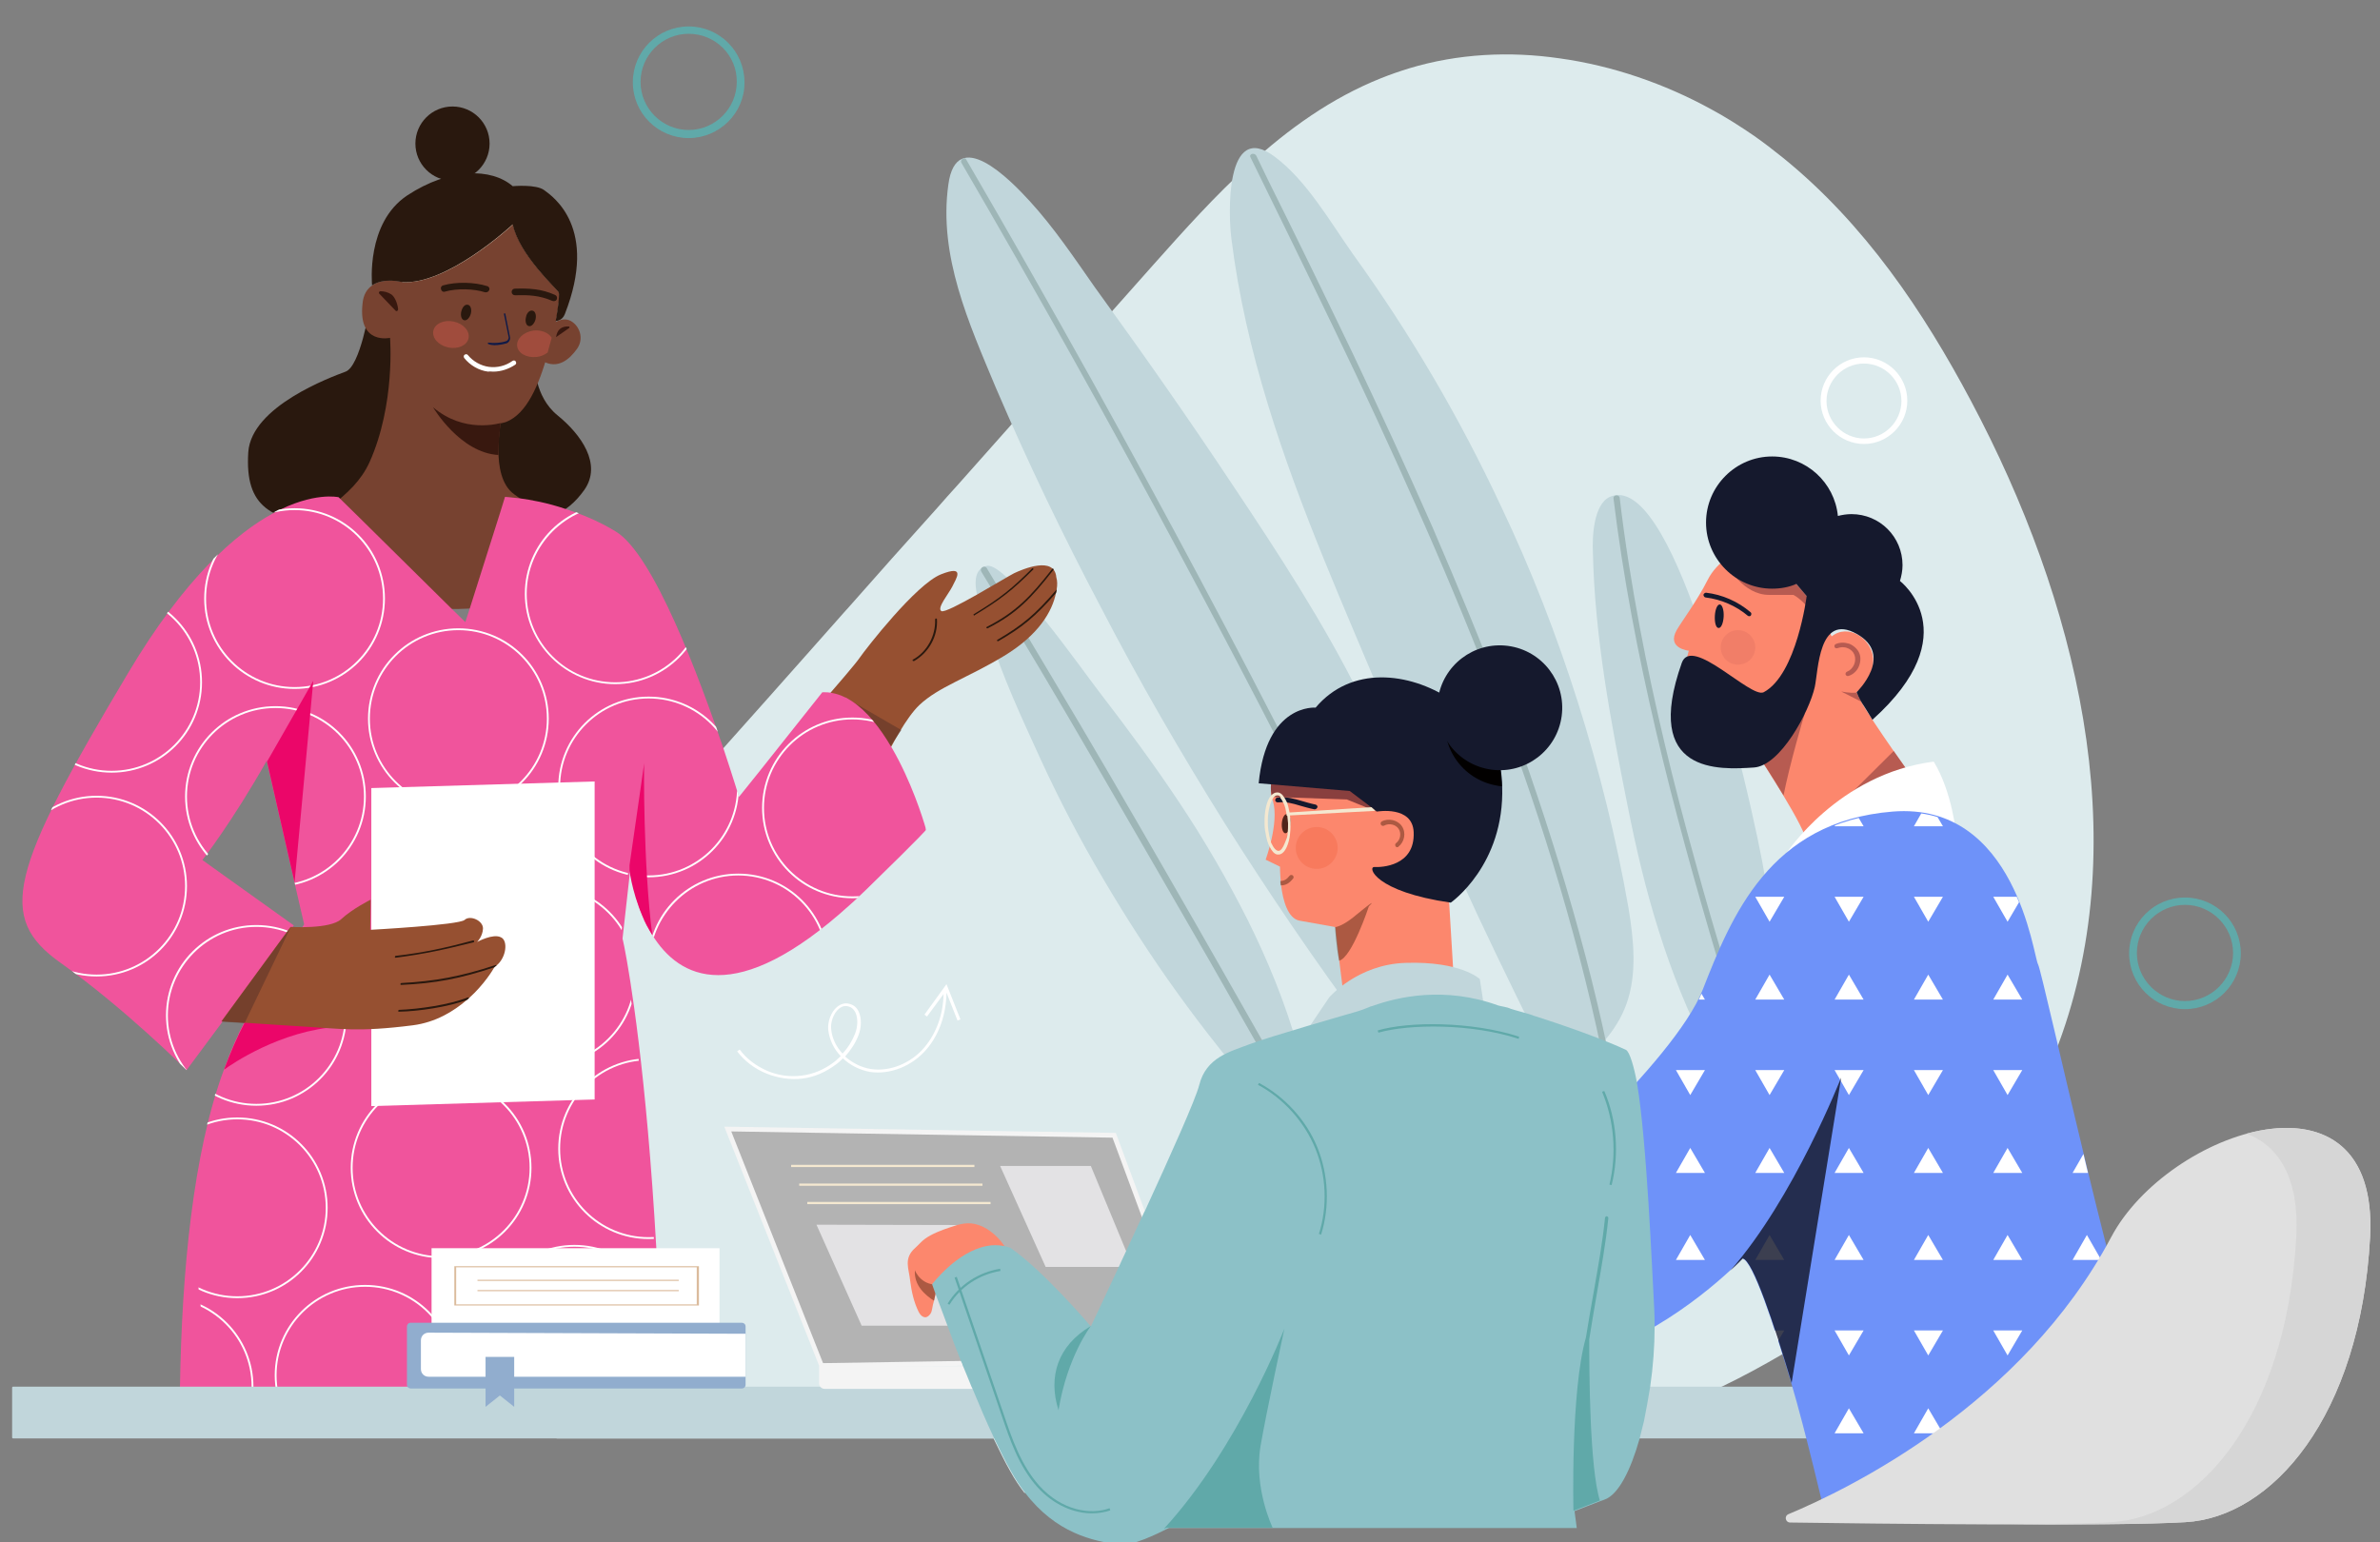 <?xml version="1.0" encoding="UTF-8"?> <svg xmlns="http://www.w3.org/2000/svg" xmlns:xlink="http://www.w3.org/1999/xlink" version="1.1" id="Layer_1" x="0px" y="0px" viewBox="0 0 648 420" style="enable-background:new 0 0 648 420;" xml:space="preserve"><rect x="0" y="0" width="648" height="420" fill="#808080" stroke="none"/> <style type="text/css"> .st0{fill:#DDEBED;} .st1{fill:#C1D6DB;} .st2{fill:#9EB6B7;} .st3{fill:#29180E;} .st4{fill:#774230;} .st5{fill:#F5D3B7;} .st6{fill:#101A47;} .st7{fill:#38180F;} .st8{fill:#FFFFFF;} .st9{opacity:0.57;fill:#BF5547;} .st10{fill:#965031;} .st11{opacity:0.56;fill:#5B3428;} .st12{fill:#F0549C;} .st13{clip-path:url(#SVGID_00000015327226247756111680000012218566586600912037_);} .st14{fill:#EB0669;} .st15{fill:#60A9A9;} .st16{fill:#FC876D;} .st17{opacity:0.6;fill:#893F3E;} .st18{fill:#15192D;} .st19{opacity:0.2;fill:#C55C56;} .st20{fill:#6E92F9;} .st21{clip-path:url(#SVGID_00000061458464622661912010000004376390308640094892_);} .st22{opacity:0.83;fill:#15192D;} .st23{fill:#E0E0E0;} .st24{fill:#D6D6D6;} .st25{fill:#B3B3B3;} .st26{fill:#F4F4F4;} .st27{fill:#F4E8D0;} .st28{fill:#E3E2E4;} .st29{fill:#893F3E;} .st30{fill:#020000;} .st31{opacity:0.49;fill:#5B2915;} .st32{fill:#512319;} .st33{opacity:0.22;fill:#EA4D28;} .st34{fill:#8CC1C7;} .st35{fill:#DBBB9C;} .st36{fill:#91ADCE;} </style> <g> <path id="die" class="st0" d="M560.5,284.2L560.5,284.2c-2.1,5.7-4.6,11.3-7.5,16.8c-14.1,26.8-36.5,48.5-63.5,65.2h0 c-1.3,0.8-2.7,1.6-4.1,2.5c-5.3,3.1-10.8,6.1-16.4,8.8c-7,3.4-14.2,6.5-21.5,9.4c-4.4,1.7-8.9,3.3-13.5,4.8 c-0.2,0.1-0.4,0.1-0.7,0.2c-1.6,0.5-3.2,1-4.7,1.5c-13.9,4.2-28.1,7.5-42.4,9.7c-14.1,2.2-28.3,3.5-42.6,4.2 c-6.6,0.3-13.1,0.5-19.7,0.6c-12.9,0.1-25.8-0.2-38.6-1c-0.3,0-0.7,0-1-0.1c-1.8-0.1-3.6-0.2-5.4-0.3c-1.3-1.7-2.6-3.6-3.8-5.8 c-1.5-2.6-3-5.7-4.6-9H151.7c-14.3-2.4-28-6.1-38.1-13.5c-0.3-0.2-0.5-0.4-0.8-0.6c-0.7-0.5-1.3-1-1.9-1.5 c-8.4-7.2-13.9-17.5-14.3-32.4c-0.4-15.4,6.4-29.5,15.7-42.7c5.7-8,12.3-15.6,18.7-22.9c0.4-0.5,0.8-0.9,1.3-1.4 c9.9-11.1,19.8-22.2,29.6-33.4c0.2-0.2,0.3-0.4,0.5-0.5c2.5-2.8,5-5.7,7.5-8.5c0.6-0.7,1.3-1.4,1.9-2.2c1.3-1.4,2.5-2.8,3.8-4.3 c0.2-0.2,0.3-0.3,0.5-0.5c0,0,0,0,0,0c0.5-0.5,0.9-1,1.4-1.6c6.5-7.3,13-14.6,19.4-21.9c4.1-4.6,8.2-9.2,12.3-13.8 c2.4-2.7,4.7-5.3,7.1-8c1.1-1.2,2.1-2.4,3.2-3.6c3.6-4.1,7.3-8.2,10.9-12.3c0.1-0.1,0.1-0.1,0.2-0.2c8.1-9.2,16.3-18.4,24.5-27.5 c1.9-2.2,3.9-4.4,5.8-6.5c17.8-20,35.5-40,53.3-60c8.2-9.2,16.7-18.7,26-27.1c10.6-9.7,22.3-18.1,35.8-23.5c2.5-1,5.1-1.9,7.7-2.7 c13.3-4,27.3-4.7,41-2.7c14.4,2,28.5,6.9,41.1,13.8c4.1,2.2,8,4.7,11.8,7.3c2.7,1.9,5.3,3.9,7.9,6c22.2,18,38.2,41.8,51.2,66.3 C565.4,163.3,581.4,227.9,560.5,284.2z"></path> <g> <path class="st1" d="M462.5,169.1c-7.3-21-15.9-37.4-24.2-33.8c-4.5,2.1-4.8,11.1-4.6,15.2c0.5,23,4.9,46.2,9.4,68.7 c2.3,11.6,5,23.2,8.6,34.5c3.5,11.1,7.8,22,13.2,32.3c1.3,2.6,2.7,5,4.2,7.5c0,0,0,0,0.1,0.1c0.8,1.8,1.5,3.6,2.2,5.4 c0.1,0.4,0.6,0.5,0.9,0.1c5.7-8.2,8.7-17.9,9.9-27.8c1.3-10.9,0.4-22-1.7-32.7C479.4,231.2,472,196.3,462.5,169.1z"></path> <path class="st1" d="M371.5,279.9c-13.4-18.1-26.1-36.8-38.1-55.8c-12-19.2-23.3-38.7-33.7-58.8c-10.3-19.5-19.9-39.5-28.6-59.8 c-7.3-17.5-15.6-35.8-12.9-55.2c2.2-16.3,16.8-1.4,22.1,4.4c6.6,7.2,12.1,15.4,17.7,23.4c13,17.9,25.7,36,37.9,54.4 c12.3,18.4,24.4,37,34.3,56.8c9.1,18.3,16.3,37.4,19.9,57.5c3.2,18,3.6,36.8-0.3,54.7C382.8,295.5,376.7,287.1,371.5,279.9z"></path> <g> <path class="st2" d="M261.8,44.4c20.6,35.4,40.6,71.1,59.9,107.3c19.3,36,37.9,72.3,55.9,109.1c10,20.6,19.9,41.2,29.7,62 c0.5,1,2.1,0.4,1.5-0.6c-17.4-37.2-35.4-74.1-54-110.6c-18.5-36.5-37.8-72.5-57.6-108.2c-11.2-20.1-22.5-40-34.1-59.9 C262.7,42.5,261.2,43.5,261.8,44.4L261.8,44.4z"></path> </g> <path class="st1" d="M429.6,191.2c5.8,18.4,10.5,37.2,13.8,56.1c1.4,8.6,2.4,17.9-0.6,26.2c-2.7,7.3-8.4,13.6-15.2,17.4 c-1.3,0.8-2.7,1.3-4.1,1.8c-7.2-14.4-14.3-28.8-21.1-43.3c-8.6-18.5-16.8-37.3-24.8-56.2c-11.4-27.4-23.7-54.5-32.4-83.1 c-4.5-14.7-8-29.7-9.9-44.9c-0.9-6.6-1.8-32.8,11.8-22.5c8.6,6.4,15,17.6,21.2,26.4c15.6,21.6,29.1,44.6,40.4,68.8 C416.9,155.1,423.8,172.9,429.6,191.2z"></path> <g> <path class="st2" d="M340.5,42.9c7.7,15.7,15.4,31.4,23,47.2c7.6,15.7,14.9,31.5,22,47.5c7.1,15.9,13.9,32.2,20.2,48.4 c6.3,16.2,12,32.5,17.1,49.1c5.1,16.7,9.6,33.7,13.2,50.8c0.4,2.2,0.9,4.2,1.3,6.4c0.3,1,1.9,0.9,1.7-0.1 c-3.3-17-7.6-33.8-12.5-50.4c-5-16.8-10.5-33.3-16.7-49.8c-6.2-16.3-12.9-32.5-19.8-48.5c-7.1-16.1-14.4-31.9-21.9-47.7 c-7.6-15.8-15.3-31.6-23.2-47.5c-0.9-1.9-1.9-3.9-2.8-5.8C341.6,41.4,339.9,41.9,340.5,42.9L340.5,42.9z"></path> </g> <g> <path class="st2" d="M479.9,295.6c-6.4-20.4-12.9-40.9-18.5-61.6c-5.8-20.8-10.9-41.8-14.9-63c-2.2-11.7-4.1-23.5-5.5-35.4 c-0.1-1-1.8-0.9-1.7,0.1c2.6,21.4,6.7,42.6,11.6,63.5c4.9,21,10.7,41.7,16.8,62.3c3.5,11.6,7.1,23.2,10.8,34.7 C478.6,297.3,480.1,296.7,479.9,295.6L479.9,295.6z"></path> </g> <path class="st1" d="M339.7,250.5c-5.5-10.9-11.7-21.6-18.5-31.8c-6.9-10.4-14.3-20.4-22-30.4c-4.5-5.8-25.2-35.4-30.5-34.2 c-6.7,1.4-0.5,14.4,0.6,18.4c3.6,11.8,8.9,23,14,34.2c5.1,11.1,10.8,22,17,32.5c6.3,10.7,13,21.1,20.2,31.1 c3.6,5,7.3,9.9,11.2,14.8c2.8,3.6,5.9,7.2,10,9.4c1.4,0.8,3.1,1.4,4.6,1.7c0.9,2.1,4.6,2.7,6.6,1.3c1.5-1.3,2.1-3.5,1.9-5.4 c-0.1-2.4-0.9-4.8-1.5-7.1C349.9,273,345.2,261.6,339.7,250.5z"></path> <g> <path class="st2" d="M267.2,155.7c10.7,17.6,21.2,35.2,31.5,53c10.4,17.9,20.7,35.8,31,53.6c5.7,10,11.4,20.1,17.1,30 c0.5,0.9,1.9-0.1,1.4-1c-10.2-17.9-20.3-35.8-30.6-53.6c-10.3-17.9-20.7-35.8-31.3-53.5c-5.9-9.9-11.8-19.8-17.7-29.6 C267.9,153.8,266.6,154.8,267.2,155.7L267.2,155.7z"></path> </g> </g> <g id="woman"> <g> <path class="st3" d="M145.6,99.1c0,0-0.2,8.8,6.2,14c6.4,5.2,12.2,13.3,7.3,20.3c-5,7-10.9,9-20.7,8c-4.5-0.4-11-25.4-8.5-32.1 C132.4,102.7,145.6,99.1,145.6,99.1z"></path> <path class="st3" d="M100.6,84c0,0-2.5,15.7-6.5,17.2c-4,1.5-25.6,9.4-26.5,21.9c-1,15.3,6.4,18.5,21.7,20.1 c13.1,1.4,23.8-19.6,23.8-19.6l-1.7-37.1L100.6,84z"></path> <path class="st4" d="M71.2,151.2c40.1,24.5,79,12.7,97.5,4.5c-11.3-8.6-22.6-16.7-28.7-21.1c-3.5-2.5-4.3-7.7-4.3-12.1 c0-4,0.6-7.2,0.6-7.2c0.4-0.1,0.8-0.2,1.2-0.3c0.1,0,0.2-0.1,0.3-0.1c5.6-2.2,8.9-9.9,11.4-18.8c0.4-1.3,0.7-2.7,1.1-4 c0.4-1.6,0.8-3.1,1.1-4.7c0,0,0,0,0,0s0,0,0,0c0.1-0.4,1.2-7,0.8-7.8c-0.4-0.8-10.8-10.2-12.5-18.5c0,0-17.9,16.7-30.2,15.7 c0,0-4.9-1.3-8.1,0.9c0,0,0,0,0,0c-1.4,0.9-2.5,2.5-2.7,5.1c-1.2,11.2,7.5,9.2,7.5,9.2s1.5,18.1-5.6,33.9 C96.1,135.7,85.8,140.2,71.2,151.2z"></path> <path class="st5" d="M151.4,87.3C151.4,87.3,151.4,87.3,151.4,87.3C151.3,87.3,151.3,87.3,151.4,87.3 C151.3,87.3,151.3,87.3,151.4,87.3z"></path> <path class="st5" d="M109.5,76.8c12.3,1,30.2-15.7,30.2-15.7c1.7,8.3,12.1,17.7,12.5,18.5c0.4,0.8-0.7,7.4-0.8,7.8 c0.3-1.4,0.6-2.7,0.9-4c3.1-13.8-5.4-25.5-14.8-26.4C114.5,54.8,109.5,76.8,109.5,76.8z"></path> <path class="st3" d="M101.3,77.7c3.3-2.2,8.1-0.9,8.1-0.9c12.3,1,30.2-15.7,30.2-15.7c1.7,8.3,12.1,17.7,12.5,18.5 c0.4,0.8-0.7,7.4-0.8,7.8c0,0,0,0,0,0s0,0,0,0c0.1,0,1.8,0,2.5-1.9c9.2-23.5-3.3-32-5.6-33.7c-2.2-1.7-8.6-1.1-8.6-1.1 c-5.8-5-17.1-5.1-28.7,2.5C99.6,60.7,101.3,77.3,101.3,77.7z"></path> <path class="st4" d="M150.3,88.3c0,0,2.7-2.2,5.1-0.9c2.4,1.3,3.7,4.8,1.7,7.6c-2,2.8-5.2,5.7-9.4,3.3 C143.7,95.8,150.3,88.3,150.3,88.3z"></path> <g> <path class="st3" d="M143.2,86.4c-0.3,1.2,0.1,2.3,0.8,2.4c0.7,0.2,1.5-0.7,1.8-1.8c0.3-1.2-0.1-2.3-0.8-2.4 C144.2,84.4,143.4,85.2,143.2,86.4z"></path> <path class="st3" d="M125.6,84.8c-0.3,1.2,0.1,2.3,0.8,2.4c0.7,0.2,1.5-0.7,1.8-1.8c0.3-1.2-0.1-2.3-0.8-2.4 C126.6,82.8,125.9,83.6,125.6,84.8z"></path> <path class="st3" d="M150.8,82c0.4,0,0.7-0.2,0.8-0.5c0.2-0.5,0-1-0.5-1.2c-3.8-1.7-7.2-1.8-10.9-1.7c-0.5,0-0.9,0.4-0.9,0.9 c0,0.5,0.4,0.9,0.9,0.9c3.6-0.1,6.6,0,10.1,1.5C150.5,82,150.7,82,150.8,82z"></path> <path class="st3" d="M132.3,79.6c0.4,0,0.7-0.2,0.9-0.6c0.2-0.5-0.1-1-0.6-1.1c-3.5-1.1-8.4-1.2-11.9-0.2 c-0.5,0.1-0.8,0.6-0.6,1.1c0.1,0.5,0.6,0.8,1.1,0.6c3.2-0.9,7.8-0.8,10.9,0.2C132.1,79.6,132.2,79.6,132.3,79.6z"></path> <path class="st6" d="M134.6,94c1.1,0,2.2-0.2,3.3-0.5c0.6-0.2,1-0.8,1-1.5l-1.3-6.5c0-0.1-0.1-0.2-0.2-0.2 c-0.1,0-0.2,0.1-0.2,0.2l1.3,6.4c0,0.4-0.3,0.9-0.7,1c-1.5,0.5-3.2,0.6-4.8,0.4c-0.1,0-0.2,0.1-0.2,0.2s0.1,0.2,0.2,0.2 C133.5,93.9,134.1,94,134.6,94z"></path> <path class="st7" d="M107.7,84.6c0.3,0.3,0.7,0,0.7-0.4c-0.2-1.7-0.9-3.3-1.8-4c-0.9-0.6-2-0.9-3-0.9c-0.4,0-0.6,0.5-0.3,0.7 L107.7,84.6z"></path> <path class="st7" d="M154.9,88.9c-2.1-0.1-3.2,0.9-3.5,2.9l3.6-2.5C155.1,89.2,155.1,89,154.9,88.9z"></path> <path class="st8" d="M134.3,101.2c2.1,0,4.2-0.7,6-1.9c0.3-0.2,0.3-0.6,0.1-0.9c-0.2-0.3-0.6-0.3-0.9-0.1 c-1.8,1.3-4.1,1.9-6.4,1.6c-2.2-0.3-4.3-1.5-5.7-3.2c-0.2-0.3-0.6-0.3-0.9-0.1c-0.3,0.2-0.3,0.6-0.1,0.9c1.6,2,4,3.4,6.5,3.7 C133.4,101.1,133.8,101.2,134.3,101.2z"></path> <path class="st7" d="M117.9,110.9c0.2,0.3,7.4,12.4,17.8,13c0-4,0.6-8.7,0.6-8.7c0.4-0.1,0.8-0.2,1.2-0.3 C135.5,115.5,126.3,118,117.9,110.9z"></path> <ellipse transform="matrix(0.21 -0.978 0.978 0.21 7.893 192.056)" class="st9" cx="122.8" cy="91.1" rx="3.6" ry="4.9"></ellipse> <path class="st9" d="M140.8,94.2c0.2,2,2.6,3.3,5.3,3c1.2-0.1,2.2-0.6,3-1.2c0.4-1.3,0.7-2.7,1.1-4c-0.8-1.4-2.8-2.2-4.9-2 C142.6,90.4,140.6,92.2,140.8,94.2z"></path> </g> </g> <g> <path class="st10" d="M287.7,160.5c0,0.3-0.1,0.6-0.2,1c-1,5-4.7,11.4-14.1,17.1c-10.1,6.1-17.8,8.4-23.1,13.4 c-7,6.7-15.9,29.3-15.9,29.3l-21.3-17.7c0,0,19.2-21.8,20.9-24.4c1.8-2.6,15.4-20.1,22.2-22.8c6.8-2.7,4.1,1.2,3.1,3.3 c-1,2-4.3,5.9-3,6.7c1.3,0.9,17.6-9.2,19.8-10.3c2.3-1.1,11-4.8,11.5,1.1C287.9,158.2,287.9,159.3,287.7,160.5z"></path> <g> <path class="st3" d="M265.3,167.6c-0.1,0-0.2,0-0.2-0.1c-0.1-0.1,0-0.3,0.1-0.3c7.3-4.4,10.5-7.1,15.8-12.4 c0.1-0.1,0.3-0.1,0.3,0c0.1,0.1,0.1,0.3,0,0.3c-5.7,5.7-9.1,8.3-15.9,12.4C265.4,167.6,265.3,167.6,265.3,167.6z"></path> <path class="st3" d="M268.8,171.1c-0.1,0-0.2,0-0.2-0.1c-0.1-0.1,0-0.3,0.1-0.3c7.8-4,11.8-8.1,17.8-15.8c0.1-0.1,0.2-0.1,0.3,0 s0.1,0.2,0,0.3c-6,7.7-10,11.9-17.9,15.9C268.8,171.1,268.8,171.1,268.8,171.1z"></path> <path class="st3" d="M287.7,160.5c0,0.3-0.1,0.6-0.2,1c-5.6,6.4-9.1,9.3-15.7,13.1c0,0-0.1,0-0.1,0c-0.1,0-0.2,0-0.2-0.1 c-0.1-0.1,0-0.3,0.1-0.3C278.4,170.2,281.9,167.3,287.7,160.5z"></path> <path class="st3" d="M248.7,180c-0.1,0-0.2,0-0.2-0.1c-0.1-0.1,0-0.3,0.1-0.3c3.8-2.1,6.2-6.5,6-10.9c0-0.1,0.1-0.3,0.2-0.3 c0.1,0,0.3,0.1,0.3,0.2c0.3,4.6-2.2,9.1-6.2,11.4C248.7,180,248.7,180,248.7,180z"></path> </g> <polygon class="st11" points="230.4,190.1 245.4,198.8 242.4,203.2 "></polygon> </g> <g> <path class="st12" d="M252.1,226c0,0,0,0.4-16.1,16.1c-1.6,1.5-3.1,3-4.6,4.3c-31.2,28.3-46.5,20-53.8,8.2 c-0.1-0.1-0.1-0.2-0.2-0.3c-0.4-0.6-0.7-1.3-1.1-1.9c-0.1-0.1-0.1-0.2-0.2-0.3c-0.2-0.3-0.3-0.7-0.5-1c0,0,0,0,0-0.1 c0,0,0-0.1-0.1-0.1c0,0,0-0.1-0.1-0.1c0,0,0,0,0,0c0,0,0-0.1,0-0.1c0,0,0,0,0-0.1c0-0.1,0-0.1-0.1-0.2c0-0.1-0.1-0.2-0.1-0.3 c0-0.1-0.1-0.2-0.1-0.3c-0.1-0.2-0.2-0.5-0.3-0.7c0-0.1-0.1-0.2-0.1-0.3c0-0.1-0.1-0.2-0.1-0.3c-0.1-0.3-0.3-0.6-0.4-1 c-0.1-0.3-0.2-0.6-0.3-1c0-0.1-0.1-0.2-0.1-0.3c-0.1-0.3-0.2-0.5-0.3-0.8c0-0.1-0.1-0.3-0.1-0.4c0-0.2-0.1-0.3-0.1-0.5 s-0.1-0.3-0.1-0.4c0-0.1,0-0.1-0.1-0.2c0,0,0,0,0-0.1c-0.1-0.3-0.2-0.6-0.2-0.9c0-0.1-0.1-0.3-0.1-0.4c0-0.1,0-0.1,0-0.2 c0-0.1,0-0.1,0-0.2c0-0.1,0-0.1,0-0.2c0-0.2-0.1-0.3-0.1-0.4c0-0.1-0.1-0.2-0.1-0.3c0,0,0-0.1,0-0.1c0-0.1-0.1-0.2-0.1-0.3 c0,0,0-0.1,0-0.1c0-0.1-0.1-0.2-0.1-0.4c-0.1-0.2-0.1-0.5-0.2-0.7c0-0.1,0-0.1,0-0.2c0,0,0-0.1,0-0.1c0-0.1,0-0.2-0.1-0.3 c0-0.1-0.1-0.3-0.1-0.4c0-0.1,0-0.2,0-0.2c0,0,0-0.1,0-0.1c0-0.1,0-0.1,0-0.2c0-0.1,0-0.1,0-0.2c0-0.1,0-0.1,0-0.2 c0-0.2-0.1-0.4-0.1-0.6c-0.1-0.7-0.2-1.2-0.2-1.2l-2.2,19.7c0,0,0.2,0.8,0.5,2.3c1.5,7.6,6,34.3,8.7,82c0.1,1.6,0.2,3.2,0.3,4.9 c0,0.1,0,0.2,0,0.3c0.1,1.1,0.1,2.2,0.2,3.4c0,0.1,0,0.2,0,0.3c0,0.8,0.1,1.7,0.1,2.5c0,0.1,0,0.2,0,0.3c0.1,1.2,0.1,2.4,0.2,3.6 c0,0.1,0,0.2,0,0.3c0.1,1.6,0.1,3.2,0.2,4.8c0,0,0,0.1,0,0.1c0,0.9,0.1,1.8,0.1,2.7c0,0.2,0,0.3,0,0.5c0.1,1.6,0.1,3.2,0.2,4.9 c0,0.1,0,0.2,0,0.3c0,1.1,0.1,2.2,0.1,3.4c0,0.1,0,0.2,0,0.3c0,0.8,0,1.6,0.1,2.4c0,0,0,0.1,0,0.1c0,0.1,0,0.2,0,0.3 c0,0.7,0,1.5,0.1,2.2c0,0.2,0,0.4,0,0.6c0,0.3,0,0.5,0,0.8c0,0.1,0,0.2,0,0.3c0,1.6,0.1,3.2,0.1,4.8c0,0,0,0.1,0,0.1 c0,0.9,0,1.8,0.1,2.7c0,0,0,0.1,0,0.1c0,1.6,0.1,3.1,0.1,4.7H48.9c0-4.6,0-9.4,0.1-14.1c0.5-30.9,3.5-63.5,12-86.3v0 c0.2-0.6,0.5-1.3,0.7-1.9c0.1-0.2,0.1-0.3,0.2-0.5c0-0.1,0.1-0.2,0.1-0.3c0-0.1,0.1-0.2,0.1-0.2c0-0.1,0.1-0.2,0.1-0.4 c0.1-0.2,0.1-0.4,0.2-0.5c0.1-0.2,0.2-0.5,0.3-0.7c0,0,0-0.1,0-0.1c0-0.1,0-0.1,0.1-0.2c0.1-0.2,0.1-0.3,0.2-0.5 c0.1-0.1,0.1-0.3,0.2-0.4c0-0.1,0-0.1,0.1-0.2c0.1-0.2,0.1-0.3,0.2-0.5c0.1-0.2,0.1-0.3,0.2-0.5c0.2-0.5,0.4-1,0.7-1.5 c0.1-0.3,0.2-0.5,0.4-0.8c0-0.1,0.1-0.2,0.1-0.3c0,0,0-0.1,0-0.1c0.1-0.1,0.1-0.3,0.2-0.4v0c0.1-0.3,0.2-0.5,0.4-0.8 c0.1-0.3,0.3-0.5,0.4-0.8c0.1-0.3,0.3-0.5,0.4-0.8c0.1-0.2,0.2-0.3,0.2-0.5c0,0,0,0,0,0c0-0.1,0.1-0.2,0.1-0.3v0 c0.2-0.4,0.4-0.9,0.7-1.3l0,0c1-1.8,2-3.6,3.1-5.3c8.8-14,11.4-18.1,12.1-19.2c0.3-0.5,0.3-0.5,0.3-0.5l-2.7-11.7l-7.5-32.8v0 l0,0c-9.5,16.8-17.5,27-17.5,27L80,252l-0.3,0.4l-1.2,1.7l0,0l-17.9,24.1l-9.8,13.2c0,0-16.8-16.8-34.3-29.2 c-17.5-12.4-13.9-24.8,18.3-78.8c15.5-26.1,29.5-38.2,39.7-43.7h0c10.9-5.9,17.7-4.3,17.7-4.3l0.4,0.4l0,0l5.3,5.2l25.1,24.8 l3.7,3.6l1.2-3.7l8.3-26.2v0l1.3-4.2c0,0,1.5,0.1,4,0.4h0c3,0.4,7.5,1.2,12.5,2.9c4.3,1.4,9,3.3,13.6,6.1 c10.4,6.2,22.9,40.1,29.4,59.2c2.6,7.8,4.2,13.1,4.2,13.1l5.7-7.1l17-21.4c0.9,0,1.7,0,2.6,0.2c1.2,0.2,2.4,0.6,3.6,1.2 c0.1,0,0.2,0.1,0.3,0.1c0.5,0.3,1,0.6,1.5,0.9c0,0,0,0,0,0c0,0,0,0,0,0c0,0,0,0,0,0l0,0c0,0,0,0,0,0c0,0,0,0,0,0 c4.1,2.7,7.7,7.3,10.7,12.4c0.1,0.1,0.1,0.2,0.2,0.3c5.3,9.1,8.5,19.3,9.2,21.8C252,225.8,252.1,226,252.1,226z"></path> <g> <defs> <path id="SVGID_1_" d="M34.7,183.3c32.1-54,57.7-48.2,57.7-48.2l34.3,34.3l10.8-34.2c0,0,15.5,0.6,30.1,9.4 c14.6,8.8,33.6,72.3,33.6,72.3l22.6-28.5c17.5-0.7,28.3,37.6,28.3,37.6s0,0.4-16.1,16.1c-57.7,56.2-64.8-6.2-64.8-6.2 l-2.2,19.7c0,0,9.1,41.6,11,131.4c1.1,52.1-0.3-11.9-0.3-11.9l-118.5,8.8c0,0-23.1-60.7,9.4-112.3C82.9,252,82.9,252,82.9,252 l-10.2-44.5c-9.5,16.8-17.5,27-17.5,27L80,252l-29.2,39.4c0,0-16.8-16.8-34.3-29.2C-1.1,249.8,2.6,237.4,34.7,183.3z"></path> </defs> <clipPath id="SVGID_00000093157883208080582170000015168876323081041832_"> <use xlink:href="#SVGID_1_" style="overflow:visible;"></use> </clipPath> <g style="clip-path:url(#SVGID_00000093157883208080582170000015168876323081041832_);"> <path class="st8" d="M142.9,161.7c0-13.6,11-24.6,24.6-24.6c13.6,0,24.6,11,24.6,24.6c0,13.6-11,24.6-24.6,24.6 C154,186.3,142.9,175.3,142.9,161.7z M143.4,161.7c0,13.3,10.8,24.1,24.1,24.1c13.3,0,24.1-10.8,24.1-24.1 c0-13.3-10.8-24.1-24.1-24.1C154.3,137.6,143.4,148.4,143.4,161.7z"></path> <path class="st8" d="M100.2,195.7c0-13.6,11-24.6,24.6-24.6c13.6,0,24.6,11,24.6,24.6s-11,24.6-24.6,24.6 C111.2,220.3,100.2,209.2,100.2,195.7z M100.7,195.7c0,13.3,10.8,24.1,24.1,24.1s24.1-10.8,24.1-24.1 c0-13.3-10.8-24.1-24.1-24.1S100.7,182.4,100.7,195.7z"></path> <path class="st8" d="M152,214.3c0-13.6,11-24.6,24.6-24.6s24.6,11,24.6,24.6s-11,24.6-24.6,24.6S152,227.9,152,214.3z M152.5,214.3c0,13.3,10.8,24.1,24.1,24.1c13.3,0,24.1-10.8,24.1-24.1c0-13.3-10.8-24.1-24.1-24.1 C163.3,190.2,152.5,201,152.5,214.3z"></path> <path class="st8" d="M50.4,216.9c0-13.6,11-24.6,24.6-24.6c13.6,0,24.6,11,24.6,24.6s-11,24.6-24.6,24.6 C61.4,241.6,50.4,230.5,50.4,216.9z M50.9,216.9c0,13.3,10.8,24.1,24.1,24.1c13.3,0,24.1-10.8,24.1-24.1 c0-13.3-10.8-24.1-24.1-24.1C61.7,192.8,50.9,203.6,50.9,216.9z"></path> <path class="st8" d="M5.8,185.8c0-13.6,11-24.6,24.6-24.6s24.6,11,24.6,24.6c0,13.6-11,24.6-24.6,24.6S5.8,199.4,5.8,185.8z M6.3,185.8c0,13.3,10.8,24.1,24.1,24.1s24.1-10.8,24.1-24.1c0-13.3-10.8-24.1-24.1-24.1S6.3,172.5,6.3,185.8z"></path> <path class="st8" d="M1.7,241.3c0-13.6,11-24.6,24.6-24.6s24.6,11,24.6,24.6c0,13.6-11,24.6-24.6,24.6S1.7,254.9,1.7,241.3z M2.2,241.3c0,13.3,10.8,24.1,24.1,24.1c13.3,0,24.1-10.8,24.1-24.1s-10.8-24.1-24.1-24.1C13,217.2,2.2,228,2.2,241.3z"></path> <path class="st8" d="M45.2,276.5c0-13.6,11-24.6,24.6-24.6s24.6,11,24.6,24.6c0,13.6-11,24.6-24.6,24.6S45.2,290.1,45.2,276.5z M45.7,276.5c0,13.3,10.8,24.1,24.1,24.1s24.1-10.8,24.1-24.1c0-13.3-10.8-24.1-24.1-24.1S45.7,263.3,45.7,276.5z"></path> <path class="st8" d="M124,265.7c0-13.6,11-24.6,24.6-24.6s24.6,11,24.6,24.6c0,13.6-11,24.6-24.6,24.6S124,279.2,124,265.7z M124.5,265.7c0,13.3,10.8,24.1,24.1,24.1s24.1-10.8,24.1-24.1c0-13.3-10.8-24.1-24.1-24.1 C135.3,241.6,124.5,252.4,124.5,265.7z"></path> <path class="st8" d="M176.4,262.5c0-13.6,11-24.6,24.6-24.6c13.6,0,24.6,11,24.6,24.6c0,13.6-11,24.6-24.6,24.6 C187.4,287.2,176.4,276.1,176.4,262.5z M176.9,262.5c0,13.3,10.8,24.1,24.1,24.1c13.3,0,24.1-10.8,24.1-24.1 c0-13.3-10.8-24.1-24.1-24.1C187.7,238.4,176.9,249.3,176.9,262.5z"></path> <path class="st8" d="M207.5,220c0-13.6,11-24.6,24.6-24.6s24.6,11,24.6,24.6c0,13.6-11,24.6-24.6,24.6S207.5,233.6,207.5,220z M208,220c0,13.3,10.8,24.1,24.1,24.1s24.1-10.8,24.1-24.1c0-13.3-10.8-24.1-24.1-24.1S208,206.7,208,220z"></path> <path class="st8" d="M152,312.8c0-13.6,11-24.6,24.6-24.6s24.6,11,24.6,24.6c0,13.6-11,24.6-24.6,24.6S152,326.4,152,312.8z M152.5,312.8c0,13.3,10.8,24.1,24.1,24.1c13.3,0,24.1-10.8,24.1-24.1c0-13.3-10.8-24.1-24.1-24.1 C163.3,288.7,152.5,299.5,152.5,312.8z"></path> <path class="st8" d="M95.5,318c0-13.6,11-24.6,24.6-24.6c13.6,0,24.6,11,24.6,24.6c0,13.6-11,24.6-24.6,24.6 C106.5,342.6,95.5,331.6,95.5,318z M96,318c0,13.3,10.8,24.1,24.1,24.1c13.3,0,24.1-10.8,24.1-24.1c0-13.3-10.8-24.1-24.1-24.1 C106.8,293.9,96,304.7,96,318z"></path> <path class="st8" d="M40,328.9c0-13.6,11-24.6,24.6-24.6s24.6,11,24.6,24.6c0,13.6-11,24.6-24.6,24.6S40,342.5,40,328.9z M40.5,328.9c0,13.3,10.8,24.1,24.1,24.1c13.3,0,24.1-10.8,24.1-24.1s-10.8-24.1-24.1-24.1C51.4,304.8,40.5,315.6,40.5,328.9z"></path> <path class="st8" d="M131.8,363.6c0-13.6,11-24.6,24.6-24.6s24.6,11,24.6,24.6s-11,24.6-24.6,24.6S131.8,377.2,131.8,363.6z M132.3,363.6c0,13.3,10.8,24.1,24.1,24.1c13.3,0,24.1-10.8,24.1-24.1s-10.8-24.1-24.1-24.1 C143.1,339.5,132.3,350.3,132.3,363.6z"></path> <path class="st8" d="M74.8,374.5c0-13.6,11-24.6,24.6-24.6s24.6,11,24.6,24.6c0,13.6-11,24.6-24.6,24.6S74.8,388.1,74.8,374.5z M75.3,374.5c0,13.3,10.8,24.1,24.1,24.1c13.3,0,24.1-10.8,24.1-24.1s-10.8-24.1-24.1-24.1C86.1,350.4,75.3,361.2,75.3,374.5z"></path> <path class="st8" d="M19.8,377.6c0-13.6,11-24.6,24.6-24.6s24.6,11,24.6,24.6s-11,24.6-24.6,24.6S19.8,391.2,19.8,377.6z M20.3,377.6c0,13.3,10.8,24.1,24.1,24.1c13.3,0,24.1-10.8,24.1-24.1s-10.8-24.1-24.1-24.1C31.1,353.5,20.3,364.3,20.3,377.6z"></path> <path class="st8" d="M55.6,163c0-13.6,11-24.6,24.6-24.6c13.6,0,24.6,11,24.6,24.6s-11,24.6-24.6,24.6 C66.6,187.6,55.6,176.6,55.6,163z M56.1,163c0,13.3,10.8,24.1,24.1,24.1c13.3,0,24.1-10.8,24.1-24.1s-10.8-24.1-24.1-24.1 C66.9,138.9,56.1,149.7,56.1,163z"></path> </g> </g> <path class="st14" d="M177.6,254.6c-4.2-6.7-5.8-14.6-6.2-17.5c0-1,0-1.5,0-1.5l4-27.8C175.3,207.8,175.1,235.5,177.6,254.6z"></path> <polygon class="st14" points="85.3,185.4 80.2,240.3 72.7,207.4 "></polygon> <path class="st14" d="M66.7,278.3c1.9,0.1,14.1,1,25.5,1.3C76.4,280.6,63,289.8,61,291.3C62.7,286.7,64.6,282.3,66.7,278.3z"></path> </g> <polygon class="st8" points="101.1,301.2 161.9,299.4 161.9,212.8 101.1,214.6 "></polygon> <g> <path class="st10" d="M135.2,262.9c-0.1,0.1-0.3,0.2-0.5,0.4c0,0,0,0-0.1,0.1c-0.4,0.7-2.7,4.6-6.9,8.4c-0.2,0.2-0.4,0.3-0.6,0.5 c-3.6,3.1-8.5,6.1-14.7,6.9c-14.9,1.9-19.9,0.9-28.8,0.4c-3.2-0.2-11.3-0.7-17-1.1c-3.6-0.2-6.3-0.4-6.3-0.4l15.8-21.6l3-4.1 c0,0,10.7,0.7,13.8-2.1c3-2.8,8-5.3,8-5.3l-0.1,8.2c0,0,24.2-1.3,25.7-2.7c1.5-1.4,5.1,0.2,5,2.4c-0.1,2.1-1.5,3.5-1.6,3.6 c0.2-0.1,4.3-2.3,6.4-1.3C138.4,256,137.9,260.7,135.2,262.9z"></path> <path class="st3" d="M107.7,260.8c-0.1,0-0.2-0.1-0.2-0.2c0-0.1,0.1-0.3,0.2-0.3c7.8-0.9,13.6-2.2,21.1-4.2c0.1,0,0.3,0,0.3,0.2 c0,0.1,0,0.3-0.2,0.3C121.4,258.5,115.5,259.8,107.7,260.8C107.7,260.8,107.7,260.8,107.7,260.8z"></path> <path class="st3" d="M135.2,262.9c-0.1,0.1-0.3,0.2-0.5,0.4c0,0,0,0-0.1,0.1c-9.3,3.1-16.2,4.4-25.4,4.8c0,0,0,0,0,0 c-0.1,0-0.2-0.1-0.2-0.2c0-0.1,0.1-0.2,0.2-0.3c9.3-0.5,16.3-1.8,25.7-4.9C135,262.7,135.1,262.8,135.2,262.9z"></path> <path class="st3" d="M127.7,271.8c-0.2,0.2-0.4,0.3-0.6,0.5c-5.1,1.9-13.1,3.1-18.5,3.2h0c-0.1,0-0.2-0.1-0.2-0.2 c0-0.1,0.1-0.2,0.2-0.3c5.5-0.2,13.8-1.4,18.8-3.4C127.5,271.7,127.7,271.7,127.7,271.8z"></path> <path class="st11" d="M79.1,252.6l-12.5,26c-3.6-0.2-6.3-0.4-6.3-0.4l15.8-21.6L79.1,252.6z"></path> </g> <circle class="st3" cx="123.2" cy="39.1" r="10.1"></circle> </g> <g id="decor"> <path class="st8" d="M208.6,292.3c3.2,1.3,6.6,1.8,9.9,1.4c3.3-0.4,6.4-1.8,9.2-3.9c0.7-0.5,1.3-1.1,1.8-1.6 c2,1.9,4.6,3.2,7.4,3.7c5.5,0.8,11.5-1.6,15.4-6.2c3.4-4,5.3-9.4,5.4-15.4l3,7.6l0.8-0.3l-3.8-9.6l-6,8.3l0.7,0.5l4.5-6.1 c-0.1,5.6-2,10.7-5.2,14.5c-3.7,4.4-9.5,6.7-14.6,5.9c-2.6-0.4-5.1-1.7-7-3.4c1.5-1.7,2.8-3.6,3.6-5.7c0.9-2.2,0.9-4.8,0.1-6.5 c-0.5-1.1-1.3-1.8-2.4-2.1c-1.2-0.4-2.4-0.1-3.5,0.8c-1.6,1.3-2.6,4-2.4,6.2c0.3,2.7,1.5,5.2,3.4,7.2c-0.6,0.5-1.1,1.1-1.8,1.6 c-2.6,2-5.6,3.3-8.8,3.7c-3.1,0.4-6.4,0-9.4-1.3c-3-1.3-5.7-3.3-7.5-5.8l-0.7,0.5C202.7,288.9,205.4,291,208.6,292.3z M226.3,280.2c-0.2-2,0.7-4.3,2.1-5.5c0.6-0.5,1.5-1,2.7-0.6c0.8,0.2,1.4,0.8,1.8,1.6c0.7,1.5,0.7,3.8-0.1,5.8 c-0.8,2-1.9,3.8-3.4,5.4C227.7,285.1,226.5,282.7,226.3,280.2z"></path> <path class="st15" d="M187.5,37.6c-8.4,0-15.2-6.8-15.2-15.2c0-8.4,6.8-15.2,15.2-15.2s15.2,6.8,15.2,15.2 C202.8,30.7,195.9,37.6,187.5,37.6z M187.5,9.2c-7.2,0-13.1,5.9-13.1,13.1c0,7.2,5.9,13.1,13.1,13.1s13.1-5.9,13.1-13.1 C200.7,15.1,194.8,9.2,187.5,9.2z"></path> <path class="st15" d="M594.9,274.8c-8.4,0-15.2-6.8-15.2-15.2s6.8-15.2,15.2-15.2s15.2,6.8,15.2,15.2S603.3,274.8,594.9,274.8z M594.9,246.4c-7.2,0-13.1,5.9-13.1,13.1s5.9,13.1,13.1,13.1s13.1-5.9,13.1-13.1S602.1,246.4,594.9,246.4z"></path> <path class="st8" d="M507.5,120.9c-6.5,0-11.8-5.3-11.8-11.8c0-6.5,5.3-11.8,11.8-11.8c6.5,0,11.8,5.3,11.8,11.8 C519.3,115.6,514,120.9,507.5,120.9z M507.5,99c-5.6,0-10.2,4.6-10.2,10.2s4.6,10.2,10.2,10.2s10.2-4.6,10.2-10.2 S513.1,99,507.5,99z"></path> </g> <g id="man_and_woman"> <path class="st1" d="M551.1,377.9v13.5c0,0.2-0.1,0.3-0.3,0.3H3.6c-0.2,0-0.3-0.1-0.3-0.3v-13.5c0-0.2,0.1-0.3,0.3-0.3h547.1 C551,377.5,551.1,377.7,551.1,377.9z"></path> <g id="man"> <g> <path class="st16" d="M529.5,223.8c0,0-37.5,10-37.5,6c0-2-3.2-7.8-6.4-13.1c-3.2-5.3-6.4-10.2-6.4-10.2s-0.7-0.4-1.9-0.9 c-3.8-1.9-12.5-6-16.9-7.4c-5.9-1.8-0.6-21-0.6-21s-6.1-0.6-3.3-5.6c1.2-2.1,5.7-8.2,8.4-13.6c2.7-5.4,8.1-7.7,8.1-7.7 c16.3,1.8,25.7,23,25.7,23c4.5-3.6,10.8,0.5,11.3,5.9c0.5,5.4-4.5,9.3-4.5,9.3c0,0,0,0,0,0c0.2,0.6,0.6,1.4,1.2,2.5 c1.8,3.2,5.2,8.2,8.8,13.4c1.8,2.5,3.6,5.1,5.3,7.5C525.5,218.5,529.5,223.8,529.5,223.8z"></path> <path class="st17" d="M470.4,154c0,0,4.1,8,11.3,8c4.6,0,5.1,0,6.6,0c2,1,4.3,3.8,4.3,3.8l1.2-6.9L470.4,154z"></path> <path class="st17" d="M491.4,194.3c-0.2,0.4-4.1,13.7-5.8,22.3c-3.2-5.3-6.4-10.2-6.4-10.2s-0.7-0.4-1.9-0.9L491.4,194.3z"></path> <path class="st18" d="M517.3,158.2L517.3,158.2c0.4-1.3,0.7-2.8,0.7-4.3c0-7.7-6.2-13.9-13.9-13.9c-1.3,0-2.5,0.2-3.7,0.5 c-0.9-9.1-8.6-16.2-17.9-16.2c-9.9,0-18,8.1-18,18s8.1,18,18,18c2.3,0,4.6-0.4,6.6-1.3l2.8,3.3c0,0-2.7,21.4-11.7,26.2 c-3.5,1.8-19.6-15.6-22.3-8c-10.8,30.5,10.3,29.1,19.6,28.5c7.2-0.4,15.1-15.2,16.6-21.9c1-4.5,1-20.3,11.4-14.5 c10.4,5.8,0,15.9,0,15.9s0.6,1.7,1.5,3c0.7,1,2.8,4.5,2.8,4.5C536,172.5,517.3,158.2,517.3,158.2z"></path> <path class="st17" d="M503.1,184.1c-0.3,0-0.5-0.2-0.6-0.4c-0.1-0.3,0.1-0.7,0.4-0.8c0.8-0.3,1.5-1,1.9-1.9 c0.4-0.9,0.4-1.9,0.1-2.7c-0.3-0.8-1-1.5-1.9-1.8c-0.9-0.4-1.9-0.3-2.7,0c-0.3,0.1-0.7,0-0.8-0.3c-0.1-0.3,0-0.7,0.3-0.8 c1.1-0.5,2.4-0.5,3.7-0.1c1.2,0.5,2.2,1.4,2.7,2.5c0.5,1.1,0.4,2.5-0.1,3.7c-0.5,1.2-1.5,2.1-2.6,2.5 C503.2,184.1,503.1,184.1,503.1,184.1z"></path> <path class="st18" d="M476.3,167.8c-0.1,0-0.3,0-0.4-0.1c-3.2-2.7-7.3-4.5-11.5-5c-0.3,0-0.6-0.4-0.6-0.7c0-0.3,0.4-0.6,0.7-0.6 c4.4,0.5,8.7,2.4,12.1,5.3c0.3,0.2,0.3,0.6,0.1,0.9C476.7,167.7,476.5,167.8,476.3,167.8z"></path> <path class="st18" d="M469.3,167.9c-0.1,1.8-0.7,3.2-1.4,3.1c-0.7,0-1.1-1.5-1-3.3c0.1-1.8,0.7-3.2,1.4-3.1 C468.9,164.7,469.4,166.1,469.3,167.9z"></path> <path class="st17" d="M506.8,191.1l-5.5-2.8c0.2,0,2,0.5,4.2,0.3C505.7,189.1,506.2,190,506.8,191.1z"></path> <path class="st17" d="M520.9,212l-20.9,8l15.6-15.5C517.3,207,519.2,209.6,520.9,212z"></path> <path class="st8" d="M486.2,232.6c0,0,14.2-21.9,40.3-25.2c5.1,8.4,6.1,19.8,6.1,19.8L486.2,232.6z"></path> <circle class="st19" cx="473.2" cy="176.3" r="4.7"></circle> </g> <path class="st20" d="M582.4,400.8l-85.3,12.5c0,0-5.6-24-9.4-36.7c-4.7-15.7-10.5-33.4-13.3-33.9c0,0-1.2,1.3-3.4,3.3 c-7.9,7.3-28.7,24.3-51.5,25.7c-29,1.7-6.1-45.5-6.1-45.5s42.4-36.8,50.2-56.7s18.2-45.8,51.7-48.5c33.6-2.7,38.3,39.4,39.6,41.6 c1.3,2.2,24.2,107.8,30.7,115.6C592.4,386.1,582.4,400.8,582.4,400.8z"></path> <g> <defs> <path id="SVGID_00000062188680089653253740000009068407639221584519_" d="M582.4,401.1l-85.3,12.5c0,0-5.6-24-9.4-36.7 c-4.7-15.7-10.5-33.4-13.3-33.9c0,0-1.2,1.3-3.4,3.3c-7.9,7.3-28.7,24.3-51.5,25.7c-29,1.7-6.1-45.5-6.1-45.5 s42.4-36.8,50.2-56.7s18.2-45.8,51.7-48.5c33.6-2.7,38.3,39.4,39.6,41.6c1.3,2.2,24.2,107.8,30.7,115.6 C592.4,386.4,582.4,401.1,582.4,401.1z"></path> </defs> <clipPath id="SVGID_00000033331639333140709590000013271788317785078147_"> <use xlink:href="#SVGID_00000062188680089653253740000009068407639221584519_" style="overflow:visible;"></use> </clipPath> <g style="clip-path:url(#SVGID_00000033331639333140709590000013271788317785078147_);"> <polygon class="st8" points="438.7,218.2 434.7,225 442.6,225 "></polygon> <polygon class="st8" points="460.2,218.2 456.3,225 464.2,225 "></polygon> <polygon class="st8" points="481.8,218.2 477.9,225 485.8,225 "></polygon> <polygon class="st8" points="503.4,218.2 499.5,225 507.4,225 "></polygon> <polygon class="st8" points="525,218.2 521.1,225 529,225 "></polygon> <polygon class="st8" points="546.6,218.2 542.7,225 550.6,225 "></polygon> <polygon class="st8" points="568.2,218.2 564.3,225 572.1,225 "></polygon> <polygon class="st8" points="589.8,218.2 585.9,225 593.7,225 "></polygon> <polygon class="st8" points="438.7,298.2 434.7,291.4 442.6,291.4 "></polygon> <polygon class="st8" points="460.2,298.2 456.3,291.4 464.2,291.4 "></polygon> <polygon class="st8" points="481.8,298.2 477.9,291.4 485.8,291.4 "></polygon> <polygon class="st8" points="503.4,298.2 499.5,291.4 507.4,291.4 "></polygon> <polygon class="st8" points="525,298.2 521.1,291.4 529,291.4 "></polygon> <polygon class="st8" points="546.6,298.2 542.7,291.4 550.6,291.4 "></polygon> <polygon class="st8" points="568.2,298.2 564.3,291.4 572.1,291.4 "></polygon> <polygon class="st8" points="589.8,298.2 585.9,291.4 593.7,291.4 "></polygon> <polygon class="st8" points="438.7,265.4 434.7,272.2 442.6,272.2 "></polygon> <polygon class="st8" points="460.2,265.4 456.3,272.2 464.2,272.2 "></polygon> <polygon class="st8" points="481.8,265.4 477.9,272.2 485.8,272.2 "></polygon> <polygon class="st8" points="503.4,265.4 499.5,272.2 507.4,272.2 "></polygon> <polygon class="st8" points="525,265.4 521.1,272.2 529,272.2 "></polygon> <polygon class="st8" points="546.6,265.4 542.7,272.2 550.6,272.2 "></polygon> <polygon class="st8" points="568.2,265.4 564.3,272.2 572.1,272.2 "></polygon> <polygon class="st8" points="589.8,265.4 585.9,272.2 593.7,272.2 "></polygon> <polygon class="st8" points="438.7,251 434.7,244.2 442.6,244.2 "></polygon> <polygon class="st8" points="460.2,251 456.3,244.2 464.2,244.2 "></polygon> <polygon class="st8" points="481.8,251 477.9,244.2 485.8,244.2 "></polygon> <polygon class="st8" points="503.4,251 499.5,244.2 507.4,244.2 "></polygon> <polygon class="st8" points="525,251 521.1,244.2 529,244.2 "></polygon> <polygon class="st8" points="546.6,251 542.7,244.2 550.6,244.2 "></polygon> <polygon class="st8" points="568.2,251 564.3,244.2 572.1,244.2 "></polygon> <polygon class="st8" points="589.8,251 585.9,244.2 593.7,244.2 "></polygon> <polygon class="st8" points="438.7,312.6 434.7,319.4 442.6,319.4 "></polygon> <polygon class="st8" points="460.2,312.6 456.3,319.4 464.2,319.4 "></polygon> <polygon class="st8" points="481.8,312.6 477.9,319.4 485.8,319.4 "></polygon> <polygon class="st8" points="503.4,312.6 499.5,319.4 507.4,319.4 "></polygon> <polygon class="st8" points="525,312.6 521.1,319.4 529,319.4 "></polygon> <polygon class="st8" points="546.6,312.6 542.7,319.4 550.6,319.4 "></polygon> <polygon class="st8" points="568.2,312.6 564.3,319.4 572.1,319.4 "></polygon> <polygon class="st8" points="589.8,312.6 585.9,319.4 593.7,319.4 "></polygon> <polygon class="st8" points="438.7,336.3 434.7,343.1 442.6,343.1 "></polygon> <polygon class="st8" points="460.2,336.3 456.3,343.1 464.2,343.1 "></polygon> <polygon class="st8" points="481.8,336.3 477.9,343.1 485.8,343.1 "></polygon> <polygon class="st8" points="503.4,336.3 499.5,343.1 507.4,343.1 "></polygon> <polygon class="st8" points="525,336.3 521.1,343.1 529,343.1 "></polygon> <polygon class="st8" points="546.6,336.3 542.7,343.1 550.6,343.1 "></polygon> <polygon class="st8" points="568.2,336.3 564.3,343.1 572.1,343.1 "></polygon> <polygon class="st8" points="589.8,336.3 585.9,343.1 593.7,343.1 "></polygon> <polygon class="st8" points="438.7,416.3 434.7,409.5 442.6,409.5 "></polygon> <polygon class="st8" points="460.2,416.3 456.3,409.5 464.2,409.5 "></polygon> <polygon class="st8" points="481.8,416.3 477.9,409.5 485.8,409.5 "></polygon> <polygon class="st8" points="503.4,416.3 499.5,409.5 507.4,409.5 "></polygon> <polygon class="st8" points="525,416.3 521.1,409.5 529,409.5 "></polygon> <polygon class="st8" points="546.6,416.3 542.7,409.5 550.6,409.5 "></polygon> <polygon class="st8" points="568.2,416.3 564.3,409.5 572.1,409.5 "></polygon> <polygon class="st8" points="589.8,416.3 585.9,409.5 593.7,409.5 "></polygon> <polygon class="st8" points="438.7,383.5 434.7,390.3 442.6,390.3 "></polygon> <polygon class="st8" points="460.2,383.5 456.3,390.3 464.2,390.3 "></polygon> <polygon class="st8" points="481.8,383.5 477.9,390.3 485.8,390.3 "></polygon> <polygon class="st8" points="503.4,383.5 499.5,390.3 507.4,390.3 "></polygon> <polygon class="st8" points="525,383.5 521.1,390.3 529,390.3 "></polygon> <polygon class="st8" points="546.6,383.5 542.7,390.3 550.6,390.3 "></polygon> <polygon class="st8" points="568.2,383.5 564.3,390.3 572.1,390.3 "></polygon> <polygon class="st8" points="589.8,383.5 585.9,390.3 593.7,390.3 "></polygon> <polygon class="st8" points="438.7,369.1 434.7,362.3 442.6,362.3 "></polygon> <polygon class="st8" points="460.2,369.1 456.3,362.3 464.2,362.3 "></polygon> <polygon class="st8" points="481.8,369.1 477.9,362.3 485.8,362.3 "></polygon> <polygon class="st8" points="503.4,369.1 499.5,362.3 507.4,362.3 "></polygon> <polygon class="st8" points="525,369.1 521.1,362.3 529,362.3 "></polygon> <polygon class="st8" points="546.6,369.1 542.7,362.3 550.6,362.3 "></polygon> <polygon class="st8" points="568.2,369.1 564.3,362.3 572.1,362.3 "></polygon> <polygon class="st8" points="589.8,369.1 585.9,362.3 593.7,362.3 "></polygon> </g> </g> <path class="st22" d="M501.3,293.4l-13.5,83.2c-4.7-15.7-10.5-33.4-13.3-33.9c0,0-1.2,1.3-3.4,3.3 C488.4,326.4,501.3,293.4,501.3,293.4z"></path> <path class="st23" d="M487.4,414.6c-1.3,0-1.7-1.8-0.4-2.3c16.3-6.8,63.6-29.8,87.8-75.4c15.4-29.1,73.2-49,70.5,0 c-2.7,49-26.8,76.3-50.3,77.6C575.1,415.7,508.1,414.9,487.4,414.6z"></path> <path class="st24" d="M611.7,308.7c8.6,3.3,14.4,11.9,13.5,28.2c-2.7,49-26.8,76.3-50.3,77.6c-6.3,0.4-17.5,0.5-30.4,0.6 c20.8,0.1,41,0,50.5-0.6c23.5-1.3,47.7-28.6,50.3-77.6C646.7,309.8,629.7,303.8,611.7,308.7z"></path> </g> <g> <polygon class="st25" points="223.6,371.9 198.1,307.5 303.3,309.2 326,370.2 "></polygon> <path class="st26" d="M311.7,329.8l-7.9-21.3l-106.6-1.7l25.9,65.3l0,0l0.2,0.4l39-0.6l0.1,0l0.1,0l5.7-0.1l0.6,0l19.3-0.3h0 l3.6-0.1l35.3-0.6L311.7,329.8z M302.9,309.8l8,21.6l14.2,38.2l-33,0.5h0l-3.6,0.1l-20.2,0.3l-0.6,0l-5.9,0.1l-37.7,0.6l-25-63.1 L302.9,309.8z"></path> <rect x="215.4" y="317.2" class="st27" width="49.9" height="0.6"></rect> <rect x="217.6" y="322.3" class="st27" width="49.9" height="0.6"></rect> <rect x="219.8" y="327.3" class="st27" width="49.9" height="0.6"></rect> <polygon class="st28" points="272.3,317.5 297,317.5 308.4,345 284.7,345 "></polygon> <polygon class="st28" points="222.3,333.5 266.4,333.6 277.8,361 234.6,361 "></polygon> <path class="st26" d="M310.7,378.2h-86.2c-0.8,0-1.5-0.7-1.5-1.5v-4.7h87.7V378.2z"></path> </g> <g id="woman_1_"> <g> <path class="st16" d="M397.1,287.8l-31-4.1c-0.7-1.6,1.8-1.8,0.2-9.9c-0.8-3.9-2.7-21.3-2.7-21.3s-0.1,0-0.3-0.1l-9.5-1.7 c-3.2-0.6-4.5-5.6-5-9.6c-0.1-0.4-0.1-0.8-0.1-1.2c-0.2-2.2-0.2-3.9-0.2-3.9l-3.9-1.9c0,0,3.7-10.1,2-15.9c0-0.1,0-0.2-0.1-0.2 c-0.7-2.1-0.5-4.8,0.1-7.5c1-4.7,3.5-9.4,5.7-10.7c3.5-1.9,14.7-9.8,21.3,1c6.5,10.6,4,13.4,3.9,13.5c0.3-0.1,9.4-3.8,9.7,6.1 l7.2,22.8L397.1,287.8z"></path> <path class="st29" d="M346.3,217c-0.5-2.3-0.3-3.9,0.3-6.6l21.9,1.4l6.3,9.2l-8.1-3.3L346.3,217z"></path> <path class="st18" d="M395,245.8c-20.8-3-22.7-9.8-20.8-9.7c1.9,0.1,11.1-0.2,10.7-9.5c-0.3-7.3-10-5.6-10-5.6l-7.4-5.6 l-24.8-2.1c2.1-21.8,15.5-20.6,15.5-20.6c9.7-11.5,25.4-9.7,36.7-2.3c7.2,4.7,12.7,11.7,13.7,18.9c0.2,1.7,0.4,3.3,0.4,4.8 C409.7,235.6,395,245.8,395,245.8z"></path> <path class="st30" d="M408.9,214.1c-0.5,0-1-0.1-1.5-0.2c-9.3-1.7-15.4-10.5-13.7-19.8c0.2-1.3,0.6-2.6,1.1-3.7 c7.2,4.7,12.7,11.7,13.7,18.9C408.7,210.9,408.8,212.5,408.9,214.1z"></path> <ellipse transform="matrix(0.133 -0.991 0.991 0.133 163.177 571.745)" class="st18" cx="408.3" cy="192.6" rx="17" ry="17"></ellipse> <path class="st1" d="M361.9,271.6c0,0,7.7-9,20.8-9.4c15.1-0.5,20.2,4.4,20.2,4.4l2.6,16.8l-48.8-4.1L361.9,271.6z"></path> <path class="st31" d="M372.7,246.8c0,0-4.6,14-8.1,14.8c-0.8-3.9-1.1-9.1-1.1-9.1s0.2,0,0,0c1.4-0.3,3.2-1.2,5.8-3.4 C375.9,243.7,372.7,246.8,372.7,246.8z"></path> <path class="st31" d="M380.4,230.7c-0.2,0-0.3-0.1-0.4-0.2c-0.2-0.3-0.2-0.7,0.1-0.9c1.2-0.9,1.5-2.7,0.7-3.9 c-0.8-1.2-2.6-1.6-3.9-0.9c-0.3,0.2-0.7,0.1-0.9-0.2c-0.2-0.3-0.1-0.7,0.2-0.9c1.8-1,4.4-0.4,5.5,1.3c1.2,1.8,0.7,4.3-1,5.6 C380.7,230.7,380.5,230.7,380.4,230.7z"></path> <path class="st18" d="M357.9,220.4C357.9,220.4,357.9,220.4,357.9,220.4c-1.5-0.3-2.8-0.7-3.9-1c-2-0.6-3.6-1.1-6.1-0.9 c-0.3,0-0.7-0.2-0.7-0.6c0-0.3,0.2-0.7,0.6-0.7c2.7-0.3,4.5,0.3,6.6,0.9c1.1,0.3,2.3,0.7,3.8,1c0.3,0.1,0.6,0.4,0.5,0.7 C358.6,220.2,358.2,220.4,357.9,220.4z"></path> <path class="st32" d="M351.3,224.4c-0.1,1.4-0.7,2.6-1.4,2.5c-0.6-0.1-1-1.3-0.9-2.7c0.1-1.4,0.7-2.6,1.4-2.5 C351.1,221.7,351.5,222.9,351.3,224.4z"></path> <path class="st31" d="M352.1,239.2c-1.1,1.4-2.1,1.9-3.4,1.9c-0.1-0.4-0.1-0.8-0.1-1.2c1,0,1.7-0.4,2.5-1.4 c0.2-0.3,0.6-0.3,0.9-0.1C352.2,238.6,352.3,239,352.1,239.2z"></path> <circle class="st33" cx="358.5" cy="230.9" r="5.7"></circle> <g> <path class="st27" d="M351.1,221.2c-0.2-1-0.4-1.9-0.7-2.7c0-0.1-0.1-0.2-0.1-0.2c-0.2-0.4-0.4-0.8-0.6-1.1c0,0,0,0,0,0l-1.1,0 c0,0,0,0,0,0.1c0.3,0.3,0.5,0.7,0.8,1.3c0,0.1,0,0.1,0.1,0.2c0.4,0.8,0.6,1.8,0.8,2.9l0-0.2L351.1,221.2z M351.1,221.2 c-0.2-1-0.4-1.9-0.7-2.7c0-0.1-0.1-0.2-0.1-0.2c-0.2-0.4-0.4-0.8-0.6-1.1c0,0,0,0,0,0l-1.1,0c0,0,0,0,0,0.1 c0.3,0.3,0.5,0.7,0.8,1.3c0,0.1,0,0.1,0.1,0.2c0.4,0.8,0.6,1.8,0.8,2.9l0-0.2L351.1,221.2z M351.4,224c0-0.7-0.1-1.3-0.2-2 c0-0.3-0.1-0.6-0.1-0.8c-0.2-1-0.4-1.9-0.7-2.7c0-0.1-0.1-0.2-0.1-0.2c-0.2-0.4-0.4-0.8-0.6-1.1c0,0,0,0,0,0 c-0.6-1-1.3-1.5-2.1-1.4c-0.5,0-1,0.3-1.5,0.8l0,0c0,0,0,0,0,0c-1.2,1.3-1.9,4.2-1.8,7.8c0,1.1,0.2,2.2,0.4,3.2 c0.2,0.9,0.4,1.8,0.8,2.6c0.1,0.1,0.1,0.3,0.2,0.4c0.6,1.2,1.3,2,2.1,2.1c0.1,0,0.2,0,0.3,0c1,0,1.9-1,2.5-2.7 c0.2-0.6,0.4-1.2,0.5-1.9l0,0C351.3,226.8,351.4,225.4,351.4,224z M349.8,229.6c-0.5,1.3-1.1,2.1-1.7,2.1c-0.6,0-1.3-0.7-1.9-2 c-0.1-0.2-0.2-0.4-0.2-0.6c-0.2-0.5-0.3-1-0.4-1.5c-0.2-1-0.4-2.2-0.4-3.3c-0.1-2.9,0.5-5.3,1.2-6.6l0,0 c0.1-0.2,0.3-0.4,0.4-0.6c0.3-0.3,0.6-0.5,0.9-0.5c0.1,0,0.1,0,0.2,0c0.3,0,0.6,0.2,0.8,0.5l0,0c0,0,0,0,0,0.1 c0.3,0.3,0.5,0.7,0.8,1.3c0,0.1,0,0.1,0.1,0.2c0.4,0.8,0.6,1.8,0.8,2.9l0,0c0,0.1,0,0.1,0,0.2c0,0.1,0,0.3,0.1,0.4 c0.1,0.6,0.1,1.3,0.2,2l0,0c0,0.9,0,1.8-0.1,2.6c0,0.4-0.1,0.9-0.2,1.3C350.2,228.6,350,229.1,349.8,229.6z M351.1,221.2 c-0.2-1-0.4-1.9-0.7-2.7c0-0.1-0.1-0.2-0.1-0.2c-0.2-0.4-0.4-0.8-0.6-1.1c0,0,0,0,0,0l-1.1,0c0,0,0,0,0,0.1 c0.3,0.3,0.5,0.7,0.8,1.3c0,0.1,0,0.1,0.1,0.2c0.4,0.8,0.6,1.8,0.8,2.9l0-0.2L351.1,221.2z M351.1,221.2 c-0.2-1-0.4-1.9-0.7-2.7c0-0.1-0.1-0.2-0.1-0.2c-0.2-0.4-0.4-0.8-0.6-1.1c0,0,0,0,0,0l-1.1,0c0,0,0,0,0,0.1 c0.3,0.3,0.5,0.7,0.8,1.3c0,0.1,0,0.1,0.1,0.2c0.4,0.8,0.6,1.8,0.8,2.9l0-0.2L351.1,221.2z"></path> </g> <g> <polygon class="st27" points="350.3,222.1 350.3,221.3 373.4,219.8 374.5,220.8 "></polygon> </g> </g> <path class="st16" d="M258.8,350.9c-1.4,0.4-2.2,0.6-2.2,0.6l-1.7,0c-0.2,0.9-0.4,1.8-0.6,2.7c-0.2,0.7-0.4,1.5-0.5,2.2 c-0.1,0.5-0.2,1-0.5,1.4c-0.3,0.4-0.7,0.8-1.2,0.9c-0.9,0.1-1.6-0.7-2-1.5c-1.3-2.7-1.9-5.4-2.3-8.5c-0.3-3.2-1.9-6,1.4-8.9 c0.9-0.8,1.7-1.8,2.7-2.5c1.8-1.3,4.4-2.3,6.5-3c2.9-1,5.2-1.7,8.1-0.7c3,1,6,3.8,7.5,6.6C276.5,345.3,264.1,349.4,258.8,350.9z"></path> <path class="st31" d="M258.8,350.9c-1.4,0.4-2.2,0.6-2.2,0.6l-1.7,0c-0.2,0.9-0.4,1.8-0.6,2.7c-2.4-1.5-5.5-4.2-5.2-8.3 c0,0,1.7,4.7,7.2,3.8C258.2,349.2,258.9,349.9,258.8,350.9z"></path> <g> <path class="st34" d="M450.5,361.4c0,5.1-0.4,10.7-1.2,16.2c-0.5,3.2-1.1,6.3-1.7,9.4c-0.4,1.6-0.8,3.3-1.2,4.8 c-2.4,8.5-5.7,15.1-9.4,16.5c-0.4,0.2-0.8,0.3-1.1,0.4c-7.2,2.8-7.2,2.8-7.2,2.8l0.6,4.6h-111c0,0-0.2,0.1-0.7,0.3 c-2.2,1.1-9.3,4.7-12.8,4.2c-7.2-0.9-17.3-3.1-25.7-14.1c-1.3-1.7-2.6-3.6-3.8-5.8c-1.5-2.6-3-5.7-4.6-9c-2-4.2-4-8.9-5.9-13.5 c-0.1-0.2-0.2-0.4-0.3-0.6c-0.8-1.9-1.5-3.8-2.3-5.6c0,0,0,0,0,0c-0.1-0.2-0.2-0.4-0.2-0.6c-0.1-0.2-0.2-0.4-0.3-0.6 c-1.4-3.5-2.6-6.7-3.7-9.7c-1.4-3.7-2.5-6.8-3.3-8.8c-0.5-1.5-0.9-2.4-0.9-2.6c0,0,0,0,0,0s6.7-8.9,14.9-10.4 c1.5-0.3,3-0.3,4.6,0c0.6,0.1,1.2,0.3,1.8,0.5c9.2,6.4,21.9,21.4,21.9,21.4s3.3-6.9,7.6-16.2c0.2-0.4,0.4-0.8,0.6-1.3l0,0 c0.5-1,0.9-2,1.4-3c1.4-3,2.8-6.1,4.3-9.3c0.1-0.3,0.3-0.5,0.4-0.8c0.1-0.3,0.2-0.5,0.4-0.8c6.9-15,13.9-30.6,14.8-34.3 c1.9-7.6,8.4-9.1,13.6-11.1c5.1-2,28.5-8.7,28.5-8.7s1.6-0.4,3.8-1.3c0.4-0.2,0.9-0.4,1.4-0.5c6.7-2.4,19.5-5.4,34.1-0.1 c1,0.3,2.4,0.4,3.4,0.9c0.8,0.3,5.5,1.5,6.3,1.9c0,0,15.7,4.9,25.1,9.3c1,0.5,2.2,4.6,3,9c2.7,15.9,4.1,51.1,4.7,61.6 C450.5,358.1,450.5,359.7,450.5,361.4z"></path> <path class="st15" d="M349.7,361.8c0,0-5,23.2-6.5,32c-1.9,11.5,3.3,22.2,3.3,22.2h-28.9c0,0-0.2,0.1-0.7,0.3 C337.2,394.2,349.7,361.8,349.7,361.8z"></path> <path class="st15" d="M288.2,384c-2.9-9.1-0.2-17.6,8.8-22.9C297,361.1,290.6,369.4,288.2,384z"></path> <path class="st15" d="M359.7,336.2l-0.6-0.2c2.4-7.5,2-16-1-23.3c-3-7.3-8.7-13.6-15.6-17.3l0.3-0.5 c7.1,3.8,12.9,10.2,15.9,17.6C361.7,319.9,362.1,328.5,359.7,336.2z"></path> <path class="st15" d="M432.7,364.7c0.7-4.4,1.4-8.6,2.1-12.6c1.2-6.9,2.4-13.5,3.1-20.4c0-0.2-0.1-0.4-0.4-0.5 c-0.2,0-0.4,0.1-0.5,0.4c-0.7,6.9-1.9,13.4-3.1,20.3c-0.7,3.9-1.4,8-2.1,12.3c-4.2,14.7-3.4,47.2-3.4,47.2s0,0,7.2-2.8 C432.8,399.7,432.7,373.5,432.7,364.7z"></path> <path class="st15" d="M438.8,322.7l-0.6-0.1c2-8.4,1.3-17.4-2-25.3l0.6-0.2C440.2,305,440.9,314.2,438.8,322.7z"></path> <path class="st15" d="M413.5,282.9c-12.8-4.2-29.7-4.1-38.2-1.7l-0.2-0.6c8.5-2.5,25.6-2.5,38.5,1.7L413.5,282.9z"></path> <path class="st15" d="M258.5,355.3l-0.5-0.3c3.1-5.1,8.5-8.6,14.3-9.5l0.1,0.6C266.7,347,261.5,350.4,258.5,355.3z"></path> <path class="st15" d="M297.3,412.1c-4.7,0-10.3-2.1-14.9-7.2c-5-5.6-7.5-13-9.7-19.5l-12.8-37.5l0.6-0.2l12.8,37.5 c2.2,6.5,4.7,13.8,9.6,19.3c6.2,6.9,14.1,8.1,19.2,6.2l0.2,0.6C300.8,411.8,299.1,412.1,297.3,412.1z"></path> </g> </g> <g> <g> <rect x="117.5" y="339.9" class="st8" width="78.4" height="20.5"></rect> <g> <path class="st35" d="M123.7,344.8v10.7h66.6v-10.7H123.7z M189.7,355.2h-65.5v-10.1h65.5V355.2z"></path> <rect x="130" y="348.5" class="st35" width="54.8" height="0.3"></rect> <rect x="130" y="351.3" class="st35" width="54.8" height="0.3"></rect> </g> </g> <g> <path class="st36" d="M202,378.1h-90.2c-0.5,0-1-0.4-1-1v-15.9c0-0.5,0.4-1,1-1H202c0.5,0,1,0.4,1,1v15.9 C203,377.7,202.5,378.1,202,378.1z"></path> <path class="st8" d="M203,374.9l-86.3,0c-1.2,0-2.1-0.9-2.1-2.1V365c0-1.2,0.9-2.1,2.1-2.1l86.3,0.3V374.9z"></path> <polygon class="st36" points="140,383.1 136.1,380 132.2,383.1 132.2,369.5 140,369.5 "></polygon> </g> </g> </g> </g> </svg> 